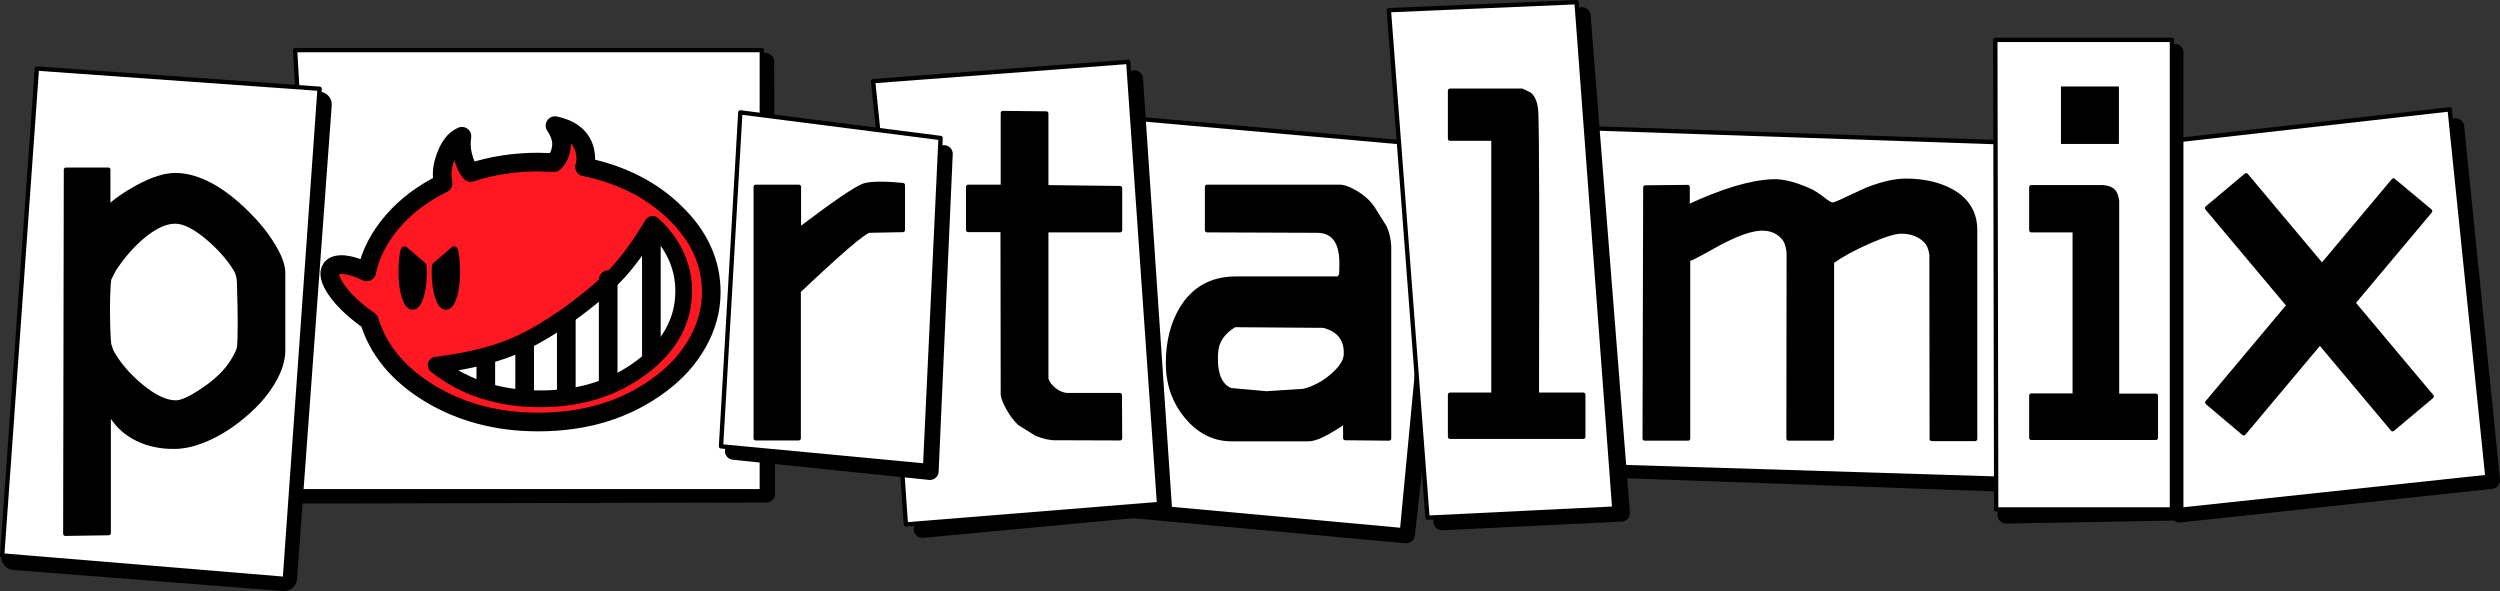 <?xml version="1.0" encoding="UTF-8" standalone="no"?>
<svg xmlns:xlink="http://www.w3.org/1999/xlink" height="136.2px" width="576.1px" xmlns="http://www.w3.org/2000/svg">
  <rect width="100%" height="100%" fill="#333333" stroke="none"/>
  <g transform="matrix(1.0, 0.0, 0.0, 1.0, 287.3, 66.95)">
    <path d="M215.0 51.45 L286.8 43.7 278.55 -37.7" fill="none" stroke="#000000" stroke-linecap="round" stroke-linejoin="round" stroke-width="4.0"/>
    <path d="M285.9 42.95 L211.1 50.95 203.1 -31.9 208.75 -34.0 277.2 -41.75 285.9 42.95" fill="#ffffff" fill-rule="evenodd" stroke="none"/>
    <path d="M285.9 42.95 L211.1 50.95 203.1 -31.9 208.75 -34.0 277.2 -41.75 285.9 42.95 Z" fill="none" stroke="#000000" stroke-linecap="round" stroke-linejoin="round" stroke-width="1.0"/>
    <path d="M78.7 40.95 L182.7 44.65 185.7 -30.15" fill="none" stroke="#000000" stroke-linecap="round" stroke-linejoin="round" stroke-width="4.0"/>
    <path d="M182.6 43.65 L76.7 40.35 74.35 -37.55 185.9 -33.75 182.6 43.65" fill="#ffffff" fill-rule="evenodd" stroke="none"/>
    <path d="M182.6 43.65 L76.7 40.35 74.35 -37.55 185.9 -33.75 182.6 43.65 Z" fill="none" stroke="#000000" stroke-linecap="round" stroke-linejoin="round" stroke-width="1.0"/>
    <path d="M-42.6 48.95 L36.75 56.25 46.3 -29.45" fill="none" stroke="#000000" stroke-linecap="round" stroke-linejoin="round" stroke-width="4.0"/>
    <path d="M39.55 15.65 L35.8 55.2 -46.8 47.65 -28.9 -39.9 45.4 -33.3 39.55 15.65" fill="#ffffff" fill-rule="evenodd" stroke="none"/>
    <path d="M39.55 15.65 L35.8 55.2 -46.8 47.65 -28.9 -39.9 45.4 -33.3 39.55 15.65 Z" fill="none" stroke="#000000" stroke-linecap="round" stroke-linejoin="round" stroke-width="1.0"/>
    <path d="M-221.05 47.1 L-110.7 46.85 -110.9 -52.75" fill="none" stroke="#000000" stroke-linecap="round" stroke-linejoin="round" stroke-width="4.0"/>
    <path d="M-111.75 -55.4 L-111.75 46.25 -223.95 46.25 -218.8 -46.7 -219.3 -55.4 -111.75 -55.4" fill="#ffffff" fill-rule="evenodd" stroke="none"/>
    <path d="M-111.75 -55.4 L-111.75 46.25 -223.95 46.25 -218.8 -46.7 -219.3 -55.4 -111.75 -55.4 Z" fill="none" stroke="#000000" stroke-linecap="round" stroke-linejoin="round" stroke-width="1.0"/>
    <path d="M-74.75 55.0 L-19.25 49.8 -25.9 -48.75" fill="none" stroke="#000000" stroke-linecap="round" stroke-linejoin="round" stroke-width="4.0"/>
    <path d="M-284.0 61.4 L-221.85 66.25 -213.85 -42.85" fill="none" stroke="#000000" stroke-linecap="round" stroke-linejoin="round" stroke-width="6.0"/>
    <path d="M-213.65 -46.5 L-221.65 66.45 -286.8 61.05 -278.8 -51.15 -213.65 -46.5" fill="#ffffff" fill-rule="evenodd" stroke="none"/>
    <path d="M-213.65 -46.5 L-278.8 -51.15 -286.8 61.05 -221.65 66.45 -213.65 -46.5 Z" fill="none" stroke="#000000" stroke-linecap="round" stroke-linejoin="round" stroke-width="1.0"/>
    <path d="M-86.1 -48.25 L-27.3 -52.7 -20.2 49.2 -78.55 53.9 -84.7 -34.6 -86.1 -48.25" fill="#ffffff" fill-rule="evenodd" stroke="none"/>
    <path d="M-86.1 -48.25 L-27.3 -52.7 -20.2 49.2 -78.55 53.9 -84.7 -34.6 -86.1 -48.25 Z" fill="none" stroke="#000000" stroke-linecap="round" stroke-linejoin="round" stroke-width="1.0"/>
    <path d="M-118.25 37.0 L-73.0 41.65 -69.75 -31.5" fill="none" stroke="#000000" stroke-linecap="round" stroke-linejoin="round" stroke-width="4.0"/>
    <path d="M-116.7 -41.05 L-70.55 -35.15 -74.1 40.35 -121.15 35.9 -116.7 -41.05" fill="#ffffff" fill-rule="evenodd" stroke="none"/>
    <path d="M-116.7 -41.05 L-70.55 -35.15 -74.1 40.35 -121.15 35.9 -116.7 -41.05 Z" fill="none" stroke="#000000" stroke-linecap="round" stroke-linejoin="round" stroke-width="1.0"/>
    <path d="M45.0 53.25 L86.3 51.25 77.25 -63.3" fill="none" stroke="#000000" stroke-linecap="round" stroke-linejoin="round" stroke-width="4.0"/>
    <path d="M76.0 -66.45 L84.7 50.25 41.65 52.35 32.75 -64.6 76.0 -66.45" fill="#ffffff" fill-rule="evenodd" stroke="none"/>
    <path d="M76.0 -66.45 L84.7 50.25 41.65 52.35 32.75 -64.6 76.0 -66.45 Z" fill="none" stroke="#000000" stroke-linecap="round" stroke-linejoin="round" stroke-width="1.0"/>
    <path d="M175.0 51.7 L213.85 51.0 213.85 -54.85" fill="none" stroke="#000000" stroke-linecap="round" stroke-linejoin="round" stroke-width="4.0"/>
    <path d="M213.2 -57.75 L213.2 50.45 172.7 50.45 172.5 -57.75 213.2 -57.75" fill="#ffffff" fill-rule="evenodd" stroke="none"/>
    <path d="M213.2 -57.75 L213.2 50.45 172.7 50.45 172.5 -57.75 213.2 -57.75 Z" fill="none" stroke="#000000" stroke-linecap="round" stroke-linejoin="round" stroke-width="1.0"/>
    <path d="M77.55 33.7 L46.85 33.7 46.85 24.0 56.85 24.0 56.85 -35.0 46.85 -35.0 46.85 -46.05 63.4 -46.05 65.15 -45.2 Q66.6 -44.0 66.7 -40.75 67.0 -33.35 66.85 24.0 L77.55 24.0 77.55 33.7" fill="#000000" fill-rule="evenodd" stroke="none"/>
    <path d="M77.55 33.7 L46.85 33.7 46.85 24.0 56.85 24.0 56.85 -35.0 46.85 -35.0 46.85 -46.05 63.4 -46.05 65.15 -45.2 Q66.6 -44.0 66.7 -40.75 67.0 -33.35 66.85 24.0 L77.55 24.0 77.55 33.7 Z" fill="none" stroke="#000000" stroke-linecap="round" stroke-linejoin="round" stroke-width="1.0"/>
    <path d="M-46.2 -13.9 L-46.2 20.35 Q-45.8 21.7 -44.45 22.8 -43.05 23.95 -41.5 24.1 L-29.25 24.1 -29.2 34.05 -43.8 34.0 Q-45.85 34.1 -48.5 33.0 L-52.35 30.6 Q-53.7 29.35 -54.95 27.15 -56.1 25.05 -56.2 24.0 L-56.25 -13.95 -64.2 -13.95 -64.2 -23.9 -56.2 -23.9 -56.2 -40.9 -46.2 -40.8 -46.2 -23.8 -29.2 -23.6 -29.2 -13.9 -46.2 -13.9" fill="#000000" fill-rule="evenodd" stroke="none"/>
    <path d="M-46.2 -13.9 L-46.2 20.35 Q-45.8 21.7 -44.45 22.8 -43.05 23.95 -41.5 24.1 L-29.25 24.1 -29.2 34.05 -43.8 34.0 Q-45.85 34.1 -48.5 33.0 L-52.35 30.6 Q-53.7 29.35 -54.95 27.15 -56.1 25.05 -56.2 24.0 L-56.25 -13.95 -64.2 -13.95 -64.2 -23.9 -56.2 -23.9 -56.2 -40.9 -46.2 -40.8 -46.2 -23.8 -29.2 -23.6 -29.2 -13.9 -46.2 -13.9 Z" fill="none" stroke="#000000" stroke-linecap="round" stroke-linejoin="round" stroke-width="1.0"/>
    <path d="M-103.2 -13.95 Q-90.55 -23.55 -88.0 -24.25 -85.45 -24.9 -79.25 -24.3 L-79.25 -13.95 -87.0 -13.8 Q-88.75 -13.6 -103.25 0.1 L-103.25 34.05 -113.15 34.05 -113.15 -23.9 -103.2 -23.9 -103.2 -13.95" fill="#000000" fill-rule="evenodd" stroke="none"/>
    <path d="M-103.2 -13.95 Q-90.55 -23.55 -88.0 -24.25 -85.45 -24.9 -79.25 -24.3 L-79.25 -13.95 -87.0 -13.8 Q-88.75 -13.6 -103.25 0.1 L-103.25 34.05 -113.15 34.05 -113.15 -23.9 -103.2 -23.9 -103.2 -13.95 Z" fill="none" stroke="#000000" stroke-linecap="round" stroke-linejoin="round" stroke-width="1.0"/>
    <path d="M150.8 -13.6 Q148.6 -13.6 143.15 -11.2 137.9 -8.85 134.85 -6.65 L134.85 34.1 124.85 34.1 124.9 -8.8 Q124.65 -10.9 123.95 -11.85 122.1 -14.3 118.8 -14.3 115.25 -14.3 108.85 -10.9 L104.5 -8.5 Q102.4 -7.35 101.7 -7.2 L101.7 34.1 91.7 34.1 91.85 -23.75 101.6 -23.85 101.6 -19.25 Q113.55 -24.85 121.2 -25.15 124.6 -25.3 129.65 -23.05 131.0 -22.45 132.85 -21.0 134.35 -19.8 134.95 -19.8 135.65 -19.8 138.15 -21.05 L143.15 -23.35 Q148.3 -25.3 151.8 -25.3 158.05 -25.3 162.4 -22.9 167.9 -19.85 167.85 -13.8 L167.85 34.2 157.85 34.2 157.8 -8.3 Q157.5 -10.25 156.65 -11.25 154.5 -13.6 150.8 -13.6" fill="#000000" fill-rule="evenodd" stroke="none"/>
    <path d="M150.8 -13.6 Q148.6 -13.6 143.15 -11.2 137.9 -8.85 134.85 -6.65 L134.85 34.1 124.85 34.1 124.9 -8.8 Q124.65 -10.9 123.95 -11.85 122.1 -14.3 118.8 -14.3 115.25 -14.3 108.85 -10.9 L104.5 -8.5 Q102.4 -7.35 101.7 -7.2 L101.7 34.1 91.7 34.1 91.85 -23.75 101.6 -23.85 101.6 -19.25 Q113.55 -24.85 121.2 -25.15 124.6 -25.3 129.65 -23.05 131.0 -22.45 132.85 -21.0 134.35 -19.8 134.95 -19.8 135.65 -19.8 138.15 -21.05 L143.15 -23.35 Q148.3 -25.3 151.8 -25.3 158.05 -25.3 162.4 -22.9 167.9 -19.85 167.85 -13.8 L167.85 34.2 157.85 34.2 157.8 -8.3 Q157.5 -10.25 156.65 -11.25 154.5 -13.6 150.8 -13.6 Z" fill="none" stroke="#000000" stroke-linecap="round" stroke-linejoin="round" stroke-width="1.0"/>
    <path d="M200.55 -20.6 L200.55 24.25 209.5 24.25 209.5 33.95 180.8 33.95 180.8 24.2 190.8 24.2 190.8 -13.9 180.8 -13.9 180.8 -23.8 197.35 -23.8 Q198.95 -23.65 199.65 -22.95 200.35 -22.25 200.55 -20.6" fill="#000000" fill-rule="evenodd" stroke="none"/>
    <path d="M200.55 -20.6 L200.55 24.25 209.5 24.25 209.5 33.95 180.8 33.95 180.8 24.2 190.8 24.2 190.8 -13.9 180.8 -13.9 180.8 -23.8 197.35 -23.8 Q198.95 -23.65 199.65 -22.95 200.35 -22.25 200.55 -20.6 Z" fill="none" stroke="#000000" stroke-linecap="round" stroke-linejoin="round" stroke-width="1.0"/>
    <path d="M200.85 -33.9 L187.75 -33.9 187.75 -46.9 200.85 -46.9 200.85 -33.9" fill="#000000" fill-rule="evenodd" stroke="none"/>
    <path d="M200.85 -33.9 L187.75 -33.9 187.75 -46.9 200.85 -46.9 200.85 -33.9 Z" fill="none" stroke="#000000" stroke-linecap="round" stroke-linejoin="round" stroke-width="0.25"/>
    <path d="M264.05 31.95 L221.3 -19.0 230.3 -26.55 273.05 24.4 264.05 31.95" fill="#000000" fill-rule="evenodd" stroke="none"/>
    <path d="M264.05 31.95 L221.3 -19.0 230.3 -26.55 273.05 24.4 264.05 31.95 Z" fill="none" stroke="#000000" stroke-linecap="round" stroke-linejoin="round" stroke-width="1.0"/>
    <path d="M264.25 -25.35 L272.7 -18.3 229.75 32.9 221.35 25.8 264.25 -25.35" fill="#000000" fill-rule="evenodd" stroke="none"/>
    <path d="M264.25 -25.35 L221.35 25.8 229.75 32.9 272.7 -18.3 264.25 -25.35 Z" fill="none" stroke="#000000" stroke-linecap="round" stroke-linejoin="round" stroke-width="1.0"/>
    <path d="M32.8 -10.15 L32.8 34.1 22.7 34.0 22.7 30.1 Q16.75 34.25 14.25 34.25 L-3.5 34.25 Q-9.55 34.25 -13.9 29.0 -18.15 23.85 -18.15 16.75 -18.15 9.3 -14.9 4.0 -10.7 -2.75 -2.5 -2.75 L21.15 -2.75 Q21.75 -3.35 21.8 -3.9 L21.85 -6.25 Q21.85 -13.75 16.25 -13.8 L-9.15 -13.9 -9.15 -23.9 21.65 -23.9 Q23.0 -23.8 25.1 -22.55 27.65 -21.05 29.05 -18.95 L31.8 -14.55 Q32.65 -12.7 32.8 -10.15 M22.85 14.75 Q23.1 9.5 17.7 8.1 L-2.8 7.95 Q-5.85 9.75 -6.75 12.45 -7.15 13.65 -7.15 15.75 -7.15 21.5 -3.75 22.95 L4.55 23.7 13.1 23.15 Q16.7 22.25 19.75 19.6 22.75 17.0 22.85 14.75" fill="#000000" fill-rule="evenodd" stroke="none"/>
    <path d="M32.8 -10.15 L32.8 34.1 22.7 34.0 22.7 30.1 Q16.75 34.25 14.25 34.25 L-3.5 34.25 Q-9.55 34.25 -13.9 29.0 -18.15 23.85 -18.15 16.75 -18.15 9.3 -14.9 4.0 -10.7 -2.75 -2.5 -2.75 L21.15 -2.75 Q21.75 -3.35 21.8 -3.9 L21.85 -6.25 Q21.85 -13.75 16.25 -13.8 L-9.15 -13.9 -9.15 -23.9 21.65 -23.9 Q23.0 -23.8 25.1 -22.55 27.65 -21.05 29.05 -18.95 L31.8 -14.55 Q32.65 -12.7 32.8 -10.15 M22.85 14.75 Q22.75 17.0 19.75 19.6 16.7 22.25 13.1 23.15 L4.55 23.7 -3.75 22.95 Q-7.15 21.5 -7.15 15.75 -7.15 13.65 -6.75 12.45 -5.85 9.75 -2.8 7.95 L17.7 8.1 Q23.1 9.5 22.85 14.75" fill="none" stroke="#000000" stroke-linecap="round" stroke-linejoin="round" stroke-width="1.0"/>
    <path d="M-224.45 -10.55 Q-222.1 -6.75 -222.05 -4.2 L-222.05 13.75 Q-222.05 17.35 -224.55 21.4 -226.85 25.2 -230.8 28.55 -234.65 31.9 -238.9 33.9 -243.4 36.0 -247.1 36.0 -251.85 36.05 -255.65 34.2 -260.05 32.05 -262.25 27.75 L-262.25 55.9 -272.25 56.05 -272.1 -27.85 -262.35 -27.85 -262.35 -19.1 Q-259.95 -21.45 -255.75 -23.75 -250.45 -26.65 -246.75 -26.6 -239.05 -26.45 -230.35 -17.85 -226.75 -14.3 -224.45 -10.55 M-246.85 -15.9 Q-250.2 -15.95 -254.4 -12.45 -258.05 -9.4 -261.0 -4.9 L-262.15 -2.65 Q-262.45 -0.6 -262.45 5.05 -262.4 10.6 -262.15 12.45 L-261.65 13.95 Q-259.4 18.15 -255.0 21.85 -250.25 25.85 -246.7 25.8 -244.7 25.75 -240.55 22.95 -235.75 19.75 -233.55 16.05 -232.3 13.95 -232.2 13.1 -231.85 9.75 -232.2 -1.65 -232.2 -3.6 -233.05 -4.95 -235.3 -8.6 -239.25 -12.0 -243.75 -15.85 -246.85 -15.9" fill="#000000" fill-rule="evenodd" stroke="none"/>
    <path d="M-224.45 -10.55 Q-222.1 -6.75 -222.05 -4.2 L-222.05 13.75 Q-222.05 17.35 -224.55 21.4 -226.85 25.2 -230.8 28.55 -234.65 31.9 -238.9 33.9 -243.4 36.0 -247.1 36.0 -251.85 36.05 -255.65 34.2 -260.05 32.05 -262.25 27.75 L-262.25 55.9 -272.25 56.05 -272.1 -27.85 -262.35 -27.85 -262.35 -19.1 Q-259.95 -21.45 -255.75 -23.75 -250.45 -26.65 -246.75 -26.6 -239.05 -26.45 -230.35 -17.85 -226.75 -14.3 -224.45 -10.55 M-246.85 -15.9 Q-243.75 -15.85 -239.25 -12.0 -235.3 -8.6 -233.05 -4.95 -232.2 -3.6 -232.2 -1.65 -231.85 9.75 -232.2 13.1 -232.3 13.95 -233.55 16.05 -235.75 19.75 -240.55 22.95 -244.7 25.75 -246.7 25.8 -250.25 25.85 -255.0 21.85 -259.4 18.15 -261.65 13.95 L-262.15 12.45 Q-262.4 10.6 -262.45 5.05 -262.45 -0.6 -262.15 -2.65 L-261.0 -4.9 Q-258.05 -9.4 -254.4 -12.45 -250.2 -15.95 -246.85 -15.9" fill="none" stroke="#000000" stroke-linecap="round" stroke-linejoin="round" stroke-width="1.0"/>
    <path d="M-152.6 -28.5 Q-139.8 -25.85 -131.7 -17.9 -123.4 -9.85 -123.4 0.35 -123.4 6.45 -126.55 12.0 -129.55 17.4 -135.1 21.55 -146.75 30.3 -163.3 30.3 -177.45 30.3 -188.4 23.65 -199.15 17.05 -202.2 6.95 L-203.15 6.3 Q-207.5 3.1 -209.8 -0.2 -212.05 -3.55 -210.95 -5.1 -210.15 -6.15 -207.9 -5.95 -205.7 -5.7 -202.8 -4.3 -201.45 -10.6 -196.75 -16.0 -192.2 -21.25 -185.2 -24.7 -185.75 -27.55 -184.8 -30.25 -183.45 -34.45 -180.85 -35.55 -181.2 -33.3 -180.65 -31.1 -180.0 -28.45 -178.85 -27.2 -171.5 -29.6 -163.3 -29.6 L-159.6 -29.5 Q-158.25 -30.8 -157.95 -32.95 -157.6 -35.35 -159.4 -38.0 -154.15 -36.9 -152.75 -33.0 -151.95 -30.55 -152.6 -28.5" fill="#ff1721" fill-rule="evenodd" stroke="none"/>
    <path d="M-152.6 -28.5 Q-139.8 -25.85 -131.7 -17.9 -123.4 -9.85 -123.4 0.35 -123.4 6.45 -126.55 12.0 -129.55 17.4 -135.1 21.55 -146.75 30.3 -163.3 30.3 -177.45 30.3 -188.4 23.65 -199.15 17.05 -202.2 6.95 L-203.15 6.3 Q-207.5 3.1 -209.8 -0.2 -212.05 -3.55 -210.95 -5.1 -210.15 -6.15 -207.9 -5.95 -205.7 -5.7 -202.8 -4.3 -201.45 -10.6 -196.75 -16.0 -192.2 -21.25 -185.2 -24.7 -185.75 -27.55 -184.8 -30.25 -183.45 -34.45 -180.85 -35.55 -181.2 -33.3 -180.65 -31.1 -180.0 -28.45 -178.85 -27.2 -171.5 -29.6 -163.3 -29.6 L-159.6 -29.5 Q-158.25 -30.8 -157.95 -32.95 -157.6 -35.35 -159.4 -38.0 -154.15 -36.9 -152.75 -33.0 -151.95 -30.55 -152.6 -28.5 Z" fill="none" stroke="#000000" stroke-linecap="round" stroke-linejoin="round" stroke-width="4.3"/>
    <path d="M-162.8 24.95 Q-177.1 24.95 -186.8 17.2 -176.65 15.95 -169.6 13.15 -162.55 10.3 -154.4 4.15 -148.3 -0.4 -144.55 -4.55 -140.85 -8.7 -136.9 -15.25 -129.75 -8.6 -129.75 0.15 -129.75 10.45 -139.45 17.7 -149.1 24.95 -162.8 24.95" fill="#ffffff" fill-rule="evenodd" stroke="none"/>
    <path d="M-162.8 24.95 Q-177.1 24.95 -186.8 17.2 -176.65 15.95 -169.6 13.15 -162.55 10.3 -154.4 4.15 -148.3 -0.4 -144.55 -4.55 -140.85 -8.7 -136.9 -15.25 -129.75 -8.6 -129.75 0.15 -129.75 10.45 -139.45 17.7 -149.1 24.95 -162.8 24.95 Z" fill="none" stroke="#000000" stroke-linecap="round" stroke-linejoin="round" stroke-width="3.85"/>
    <path d="M-137.2 -13.4 L-137.2 15.5" fill="none" stroke="#000000" stroke-linecap="round" stroke-linejoin="round" stroke-width="4.3"/>
    <path d="M-147.15 -2.5 L-147.15 21.0" fill="none" stroke="#000000" stroke-linecap="round" stroke-linejoin="round" stroke-width="4.3"/>
    <path d="M-156.8 6.6 L-156.8 23.35" fill="none" stroke="#000000" stroke-linecap="round" stroke-linejoin="round" stroke-width="4.3"/>
    <path d="M-166.4 12.65 L-166.4 24.3" fill="none" stroke="#000000" stroke-linecap="round" stroke-linejoin="round" stroke-width="4.3"/>
    <path d="M-175.35 15.85 L-175.35 21.9" fill="none" stroke="#000000" stroke-linecap="round" stroke-linejoin="round" stroke-width="4.3"/>
    <path d="M-189.85 -5.65 L-189.8 -4.35 Q-189.8 -1.05 -190.5 1.25 -191.2 3.55 -192.2 3.55 -193.2 3.55 -193.9 1.25 -194.6 -1.05 -194.6 -4.35 -194.6 -7.35 -194.1 -9.3 L-189.85 -5.65" fill="#000000" fill-rule="evenodd" stroke="none"/>
    <path d="M-189.85 -5.65 L-189.8 -4.35 Q-189.8 -1.05 -190.5 1.25 -191.2 3.55 -192.2 3.55 -193.2 3.55 -193.9 1.25 -194.6 -1.05 -194.6 -4.35 -194.6 -7.35 -194.1 -9.3 L-189.85 -5.65 Z" fill="none" stroke="#000000" stroke-linecap="round" stroke-linejoin="round" stroke-width="1.75"/>
    <path d="M-186.9 -5.65 L-182.65 -9.3 Q-182.15 -7.35 -182.15 -4.35 -182.15 -1.05 -182.85 1.25 -183.55 3.55 -184.55 3.55 -185.55 3.55 -186.25 1.25 -186.95 -1.05 -186.95 -4.35 L-186.9 -5.65" fill="#000000" fill-rule="evenodd" stroke="none"/>
    <path d="M-186.9 -5.65 L-186.95 -4.35 Q-186.95 -1.05 -186.25 1.25 -185.55 3.55 -184.55 3.55 -183.55 3.55 -182.85 1.25 -182.15 -1.05 -182.15 -4.35 -182.15 -7.35 -182.65 -9.3 L-186.9 -5.65 Z" fill="none" stroke="#000000" stroke-linecap="round" stroke-linejoin="round" stroke-width="1.75"/>
  </g>
</svg>
